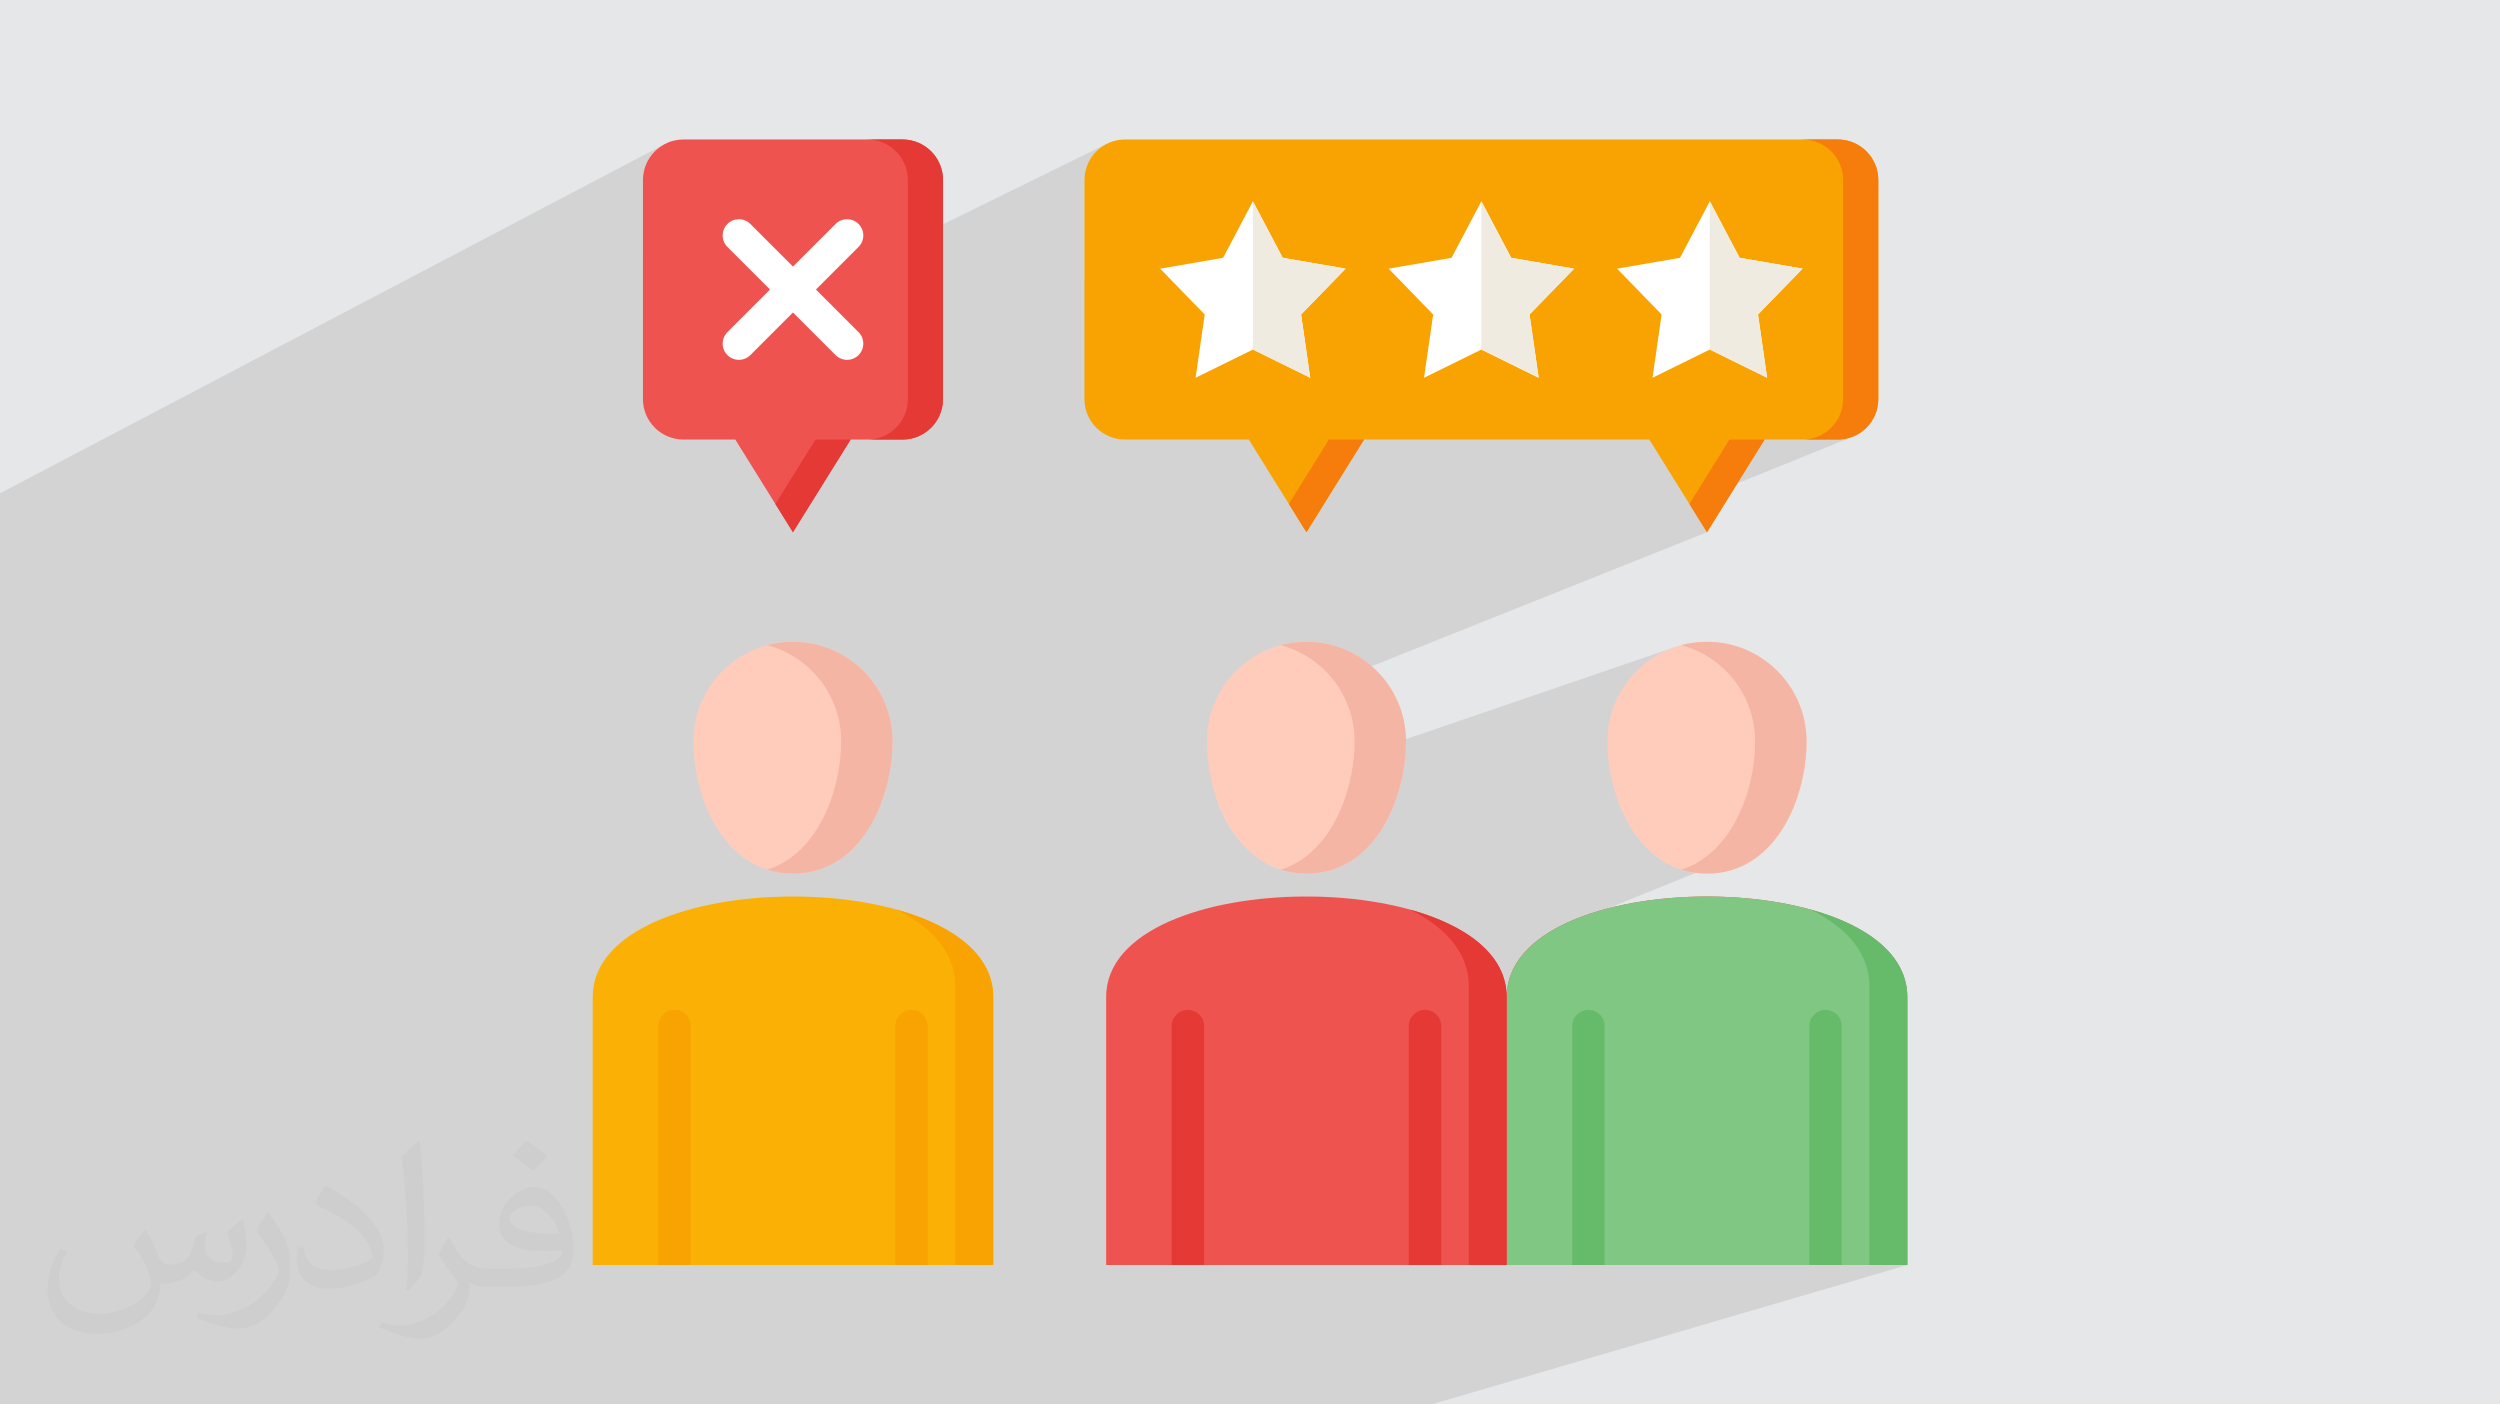 <?xml version="1.0" encoding="UTF-8"?>
<!DOCTYPE svg PUBLIC "-//W3C//DTD SVG 1.0//EN" "http://www.w3.org/TR/2001/REC-SVG-20010904/DTD/svg10.dtd">
<!-- Creator: CorelDRAW -->
<svg xmlns="http://www.w3.org/2000/svg" xml:space="preserve" width="94.192mm" height="52.917mm" version="1.0" style="shape-rendering:geometricPrecision; text-rendering:geometricPrecision; image-rendering:optimizeQuality; fill-rule:evenodd; clip-rule:evenodd"
viewBox="0 0 9404.92 5283.66"
 xmlns:xlink="http://www.w3.org/1999/xlink"
 xmlns:xodm="http://www.corel.com/coreldraw/odm/2003">
 <defs>
  <style type="text/css">
   <![CDATA[
    .fil10 {fill:#66BB6A;fill-rule:nonzero}
    .fil9 {fill:#81C784;fill-rule:nonzero}
    .fil6 {fill:#E53935;fill-rule:nonzero}
    .fil3 {fill:#EF5350;fill-rule:nonzero}
    .fil13 {fill:#EFEBE1;fill-rule:nonzero}
    .fil11 {fill:#F4B5A4;fill-rule:nonzero}
    .fil5 {fill:#F67C0B;fill-rule:nonzero}
    .fil4 {fill:#F9A302;fill-rule:nonzero}
    .fil12 {fill:#FAB005;fill-rule:nonzero}
    .fil8 {fill:#FFCCBC;fill-rule:nonzero}
    .fil7 {fill:white;fill-rule:nonzero}
    .fil2 {fill:#373435;fill-opacity:0.031}
    .fil1 {fill:#2B2A29;fill-opacity:0.102}
    .fil0 {fill:#E6E7E8}
   ]]>
  </style>
 </defs>
 <g id="Layer_x0020_1">
  <polygon class="fil0" points="-0,0 9404.92,0 9404.92,5283.66 -0,5283.66 "/>
  <polygon class="fil1" points="-0,3203.21 -0,3182.44 -0,3169 -0,3151.71 -0,3143.55 -0,3117.72 -0,3089.64 -0,3059.72 -0,2986.19 -0,2964.54 -0,2882.61 -0,2881.9 -0,2879.27 -0,2804.19 -0,2710.61 -0,2707.31 -0,2679.54 -0,2666.57 -0,2634.91 -0,2596.32 -0,2587.18 -0,2525.37 -0,2483.26 -0,2450.27 -0,2443.77 -0,2409.87 -0,2271.15 -0,2246.93 -0,2246.92 -0,2229.58 -0,2188.66 -0,1938.26 -0,1855.81 2498.49,543.14 2485.93,550.77 2474.19,559.53 2463.37,569.36 2453.54,580.17 2444.76,591.87 2437.13,604.41 2430.7,617.69 2425.58,631.64 2421.81,646.19 2419.51,661.26 2418.72,676.76 2418.72,955.27 3262.99,524.75 3395.25,524.75 3395.27,524.74 3410.83,525.52 3425.93,527.83 3440.51,531.6 3454.5,536.72 3467.81,543.14 3480.37,550.77 3492.1,559.53 3502.92,569.36 3512.76,580.17 3521.54,591.87 3529.17,604.41 3535.59,617.69 3540.72,631.64 3544.48,646.19 3546.79,661.26 3547.58,676.76 3547.58,843.8 4159.39,543.14 4146.83,550.77 4135.1,559.53 4124.28,569.36 4114.44,580.17 4105.66,591.87 4098.04,604.41 4091.61,617.69 4086.48,631.64 4082.72,646.19 4080.41,661.26 4079.62,676.76 4079.62,1056.92 4713.39,757.2 4825.48,969.83 5031.12,1005.27 5572.83,757.2 5684.92,969.83 5756.99,982.25 6781.45,524.75 6913.72,524.75 6913.74,524.74 6929.3,525.52 6944.41,527.83 6958.98,531.6 6972.97,536.72 6986.28,543.14 6998.84,550.77 7010.58,559.53 7021.4,569.36 7031.24,580.17 7040.01,591.87 7047.64,604.41 7054.07,617.69 7059.19,631.64 7062.96,646.19 7065.26,661.26 7066.05,676.76 7066.05,1501.3 7065.26,1516.85 7062.96,1531.96 7059.19,1546.54 7054.07,1560.53 7047.64,1573.84 7040.01,1586.4 7031.24,1598.13 7021.4,1608.94 7010.58,1618.79 6998.84,1627.57 6986.28,1635.19 6972.97,1641.6 6972.97,1641.61 6535.97,1818.34 6421.62,2002.28 5019.48,2562.41 5026,2571.13 5034.55,2583.58 5042.61,2596.39 5050.15,2609.54 5057.17,2623.02 5063.66,2636.81 5069.59,2650.9 5074.97,2665.27 5079.75,2679.92 5083.94,2694.83 5087.53,2709.98 5090.5,2725.35 5092.83,2740.95 5094.52,2756.76 5095.54,2772.74 5095.88,2788.91 4572.96,2992.76 4575.77,3001.51 4583.26,3022.27 4591.49,3042.72 4600.46,3062.76 4610.15,3082.35 4620.59,3101.41 4631.78,3119.91 4643.72,3137.75 4652.1,3149.06 4981.74,2885.82 6300.39,2434.56 6570.01,3206.33 5827.84,3506.96 6236.98,3974 7032.71,3710.49 7032.71,4639.74 7175.18,4758.93 5384.27,5283.66 5250.69,5283.66 5153.06,5283.66 5038.56,5283.66 4316.72,5283.66 4202.23,5283.66 3971.16,5283.66 3837.58,5283.66 3740.22,5283.66 2903.89,5283.66 2726.89,5283.66 2716.91,5283.66 2558.32,5283.66 2473.41,5283.66 2360.6,5283.66 2282.15,5283.66 2160.12,5283.66 2026.55,5283.66 1928.92,5283.66 1484.71,5283.66 1300.37,5283.66 1241.98,5283.66 1100.21,5283.66 1092.87,5283.66 1091.79,5283.66 761.04,5283.66 747.28,5283.66 544.77,5283.66 349.52,5283.66 340.71,5283.66 176.58,5283.66 -0,5283.66 -0,5276.43 -0,5158.61 -0,5140.97 -0,5123 -0,5111.13 -0,5086.34 -0,5082.78 -0,5081.59 -0,5063.53 -0,4862.58 -0,4786.88 -0,4782.9 -0,4775.46 -0,4741.12 -0,4634.81 -0,4596.6 -0,4511.17 -0,4511.16 -0,4488.9 -0,4488.89 -0,4463.89 -0,4442.55 -0,4441.71 -0,4391.37 -0,4388.72 -0,4118.92 -0,4077.51 -0,3957.32 -0,3910.56 -0,3869.83 -0,3823.46 -0,3761.72 -0,3760.5 -0,3723.11 -0,3723.1 -0,3716.1 -0,3696.9 -0,3692.64 -0,3609.47 -0,3545.09 -0,3451.1 -0,3443.83 -0,3420.78 -0,3403.06 -0,3384.46 -0,3361.05 -0,3361.04 -0,3359.8 -0,3325.04 -0,3240.9 -0,3235.31 -0,3235.3 -0,3222.06 "/>
  <path class="fil2" d="M548.54 4627.69c17.95,27.21 29.6,53.36 40.96,82.43 8.45,16.91 12.93,48.09 52.57,48.09 11.61,0 28.28,-3.42 43.06,-11.61 16.63,-8.73 29.32,-21.94 35.94,-42l15.85 -53.36 38.57 -19.02 2.64 2.64c-5.27,20.09 -6.59,39.36 -6.59,54.43 0,44.63 38.57,61.56 69.22,61.56 17.95,0 34.09,-8.73 34.09,-25.11 0,-21.13 -8.98,-57.06 -20.62,-89.29 17.95,-17.95 35.94,-35.94 56.53,-50.47l3.17 1.6c8.98,38.04 14,75.56 14,100.66 0,24.57 -10.83,51.79 -19.81,69.49 -18.49,34.87 -51.25,62.62 -90.87,62.62 -30.1,0 -63.65,-15.07 -86.66,-43.06l-1.32 0c-21.66,26.96 -55.22,51.25 -108.86,51.25l-16.63 0c-2.64,35.41 -10.29,60.49 -21.94,82.95 -31.95,62.34 -126.81,106.47 -216.1,106.47 -124.17,0 -186.51,-71.59 -186.51,-166.96 0,-58.91 19.27,-113.6 48.88,-152.42l24.29 10.04c-18.49,35.41 -30.91,68.68 -30.91,101.45 0,89.29 72.66,131.83 156.4,131.83 77.68,0 173.83,-49.41 191.28,-106.72 -6.59,-62.62 -30.1,-91.93 -66.04,-148.99 10.83,-19.02 24.83,-38.04 42.28,-58.38l3.17 0 0 0 0 0 -0.02 -0.09zm1432.13 -336.04c26.15,16.39 51.79,35.66 76.87,57.85 -14,19.81 -31.45,37.79 -53.11,53.64 -25.11,-20.34 -50.19,-37.79 -75.84,-56.27 17.42,-19.55 34.62,-38.29 52.04,-55.22l0 0 0 0 0 0 0 0 0 0 0.03 0zm13.47 244.11c-42.28,0 -76.87,27.75 -76.87,48.34 0,44.13 84.53,57.85 185.72,57.31 -12.68,-51.79 -57.06,-105.68 -108.86,-105.68l0.01 0.03zm-94.86 236.19c54.96,0 103.04,-1.6 139.74,-10.83 40.96,-10.29 75.56,-30.91 75.56,-45.17 0,-3.7 0,-8.19 -1.32,-11.89 -22.98,2.11 -49.41,2.11 -72.38,2.11 -74.49,0 -131.55,-16.91 -154.02,-58.66 -5.55,-11.61 -9.51,-24.57 -9.51,-39.36 0,-40.43 17.42,-79.79 48.09,-107 25.61,-22.45 53.89,-36.44 82.67,-36.44 52.04,0 93.51,41.75 122.57,107.54 15.85,35.94 26.68,77.4 26.68,129.72 0,34.87 -9.51,64.19 -31.17,85.85 -40.43,39.11 -114.92,53.89 -229.04,53.89l-51.79 0 0 0 -13.47 0c-28.28,0 -48.62,-5.02 -64.72,-17.42l-2.64 0c0.79,6.59 1.32,12.93 1.32,19.02 0,25.61 -8.45,58.38 -25.61,84.53 -50.72,75.3 -105.68,108.04 -153.24,108.04 -48.09,0 -107,-18.49 -160.11,-42.54l9.51 -18.49c17.17,7.13 40.96,11.89 73.7,11.89 85.85,0 198.66,-82.43 212.66,-163 -3.17,-6.59 -8.98,-15.32 -17.17,-24.57 -25.11,-29.85 -40.96,-54.68 -55.75,-80.83 12.68,-25.11 24.29,-45.17 35.13,-63.4l4.49 -0.53c36.72,74.77 69.99,117.55 144.23,117.55l11.61 0 0 0 53.89 0 0 0 0 0 0 0 0 0 0 0 0.09 0.01zm-371.98 79c6.34,-34.34 6.87,-72.91 6.87,-108.86l0 -53.36c0,-99.6 -12.68,-244.36 -22.98,-338.68 17.95,-19.27 43.06,-42 62.87,-57.31l5.81 1.6c13.47,118.62 16.63,256 16.63,383.06 0,33.3 -1.32,65.79 -4.49,89.55 -1.85,30.1 -19.27,52.83 -56.53,87.7l-8.19 -3.7zm-382.8 -157.19c1.85,46.77 24.83,83.49 105.15,83.49 49.93,0 92.19,-12.93 138.96,-35.13 8.45,-3.7 12.93,-8.73 12.93,-12.93 0,-29.32 -22.45,-68.15 -60.23,-103.55 -36.72,-33.3 -85.34,-62.62 -130.76,-82.18 -15.6,-6.59 -20.62,-13.47 -20.62,-20.09 0,-13.47 17.95,-41.75 32.77,-62.09l5.02 -0.53c52.04,27.21 110.17,67.64 153.24,112.53 39.11,41.47 63.4,83.49 63.4,129.19 0,33.81 -10.29,65.51 -26.96,95.11 -57.06,28.79 -117.83,50.72 -178.06,50.72 -73.17,0 -123.1,-34.34 -123.1,-114.92 0,-8.73 0,-22.19 3.17,-39.64l25.11 0 0 0 0 0 0 0 0 0 0 0 -0.02 0zm-132.37 -132.9l45.45 73.45c16.63,27.21 32.23,56.81 32.23,103.55l0 59.7c0,48.34 -30.91,100.13 -80.83,151.38 -39.11,34.62 -73.7,49.41 -105.68,49.41 -47.55,0 -101.98,-14.79 -164.85,-41.75l7.13 -18.49c19.81,5.27 42.79,9.77 71.06,9.77 90.36,-0.53 182.8,-66.57 225.08,-147.15 5.02,-9.26 6.87,-17.95 6.87,-24.04 0,-9.26 -5.02,-19.55 -8.98,-28.79 -22.98,-43.31 -48.62,-82.95 -76.87,-119.68 14.79,-23.25 29.6,-45.7 45.7,-67.9l3.7 0.53 0 0 0 0 0 0 0 0 0 0 -0.02 0.01z"/>
  <g id="_1592316676736">
   <path class="fil3" d="M5668.07 3751.02c0,-504.54 -1506.82,-504.54 -1506.82,0l0 1007.9 3013.93 0 0 -1007.9c0,-504.54 -1507.11,-504.54 -1507.11,0z"/>
   <path class="fil4" d="M4231.93 1653.6c-83.99,0 -152.31,-68.32 -152.31,-152.31l0 -824.53c0,-83.69 68.32,-152.02 152.31,-152.02l2681.81 0c83.99,0 152.31,68.33 152.31,152.02l0 824.53c0,83.99 -68.32,152.31 -152.31,152.31l-275.34 0 -216.78 348.68 -216.77 -348.68 -1073.27 0 -216.77 348.68 -216.79 -348.68 -466.08 0z"/>
   <path class="fil3" d="M3200.08 1653.6l-217.08 348.68 -216.77 -348.68 -195.19 0c-83.99,0 -152.31,-68.32 -152.31,-152.31l0 -824.53c0,-83.69 68.32,-152.02 152.31,-152.02l824.24 0c83.99,0 152.31,68.33 152.31,152.02l0 824.53c0,83.99 -68.32,152.31 -152.31,152.31l-195.19 0z"/>
   <polygon class="fil5" points="4848.67,1895.89 4914.81,2002.28 5131.58,1653.6 4999.3,1653.6 "/>
   <path class="fil5" d="M6913.74 524.75l-132.29 0c83.99,0 152.31,68.33 152.31,152.02l0 824.53c0,83.99 -68.32,152.31 -152.31,152.31l132.29 0c83.99,0 152.31,-68.32 152.31,-152.31l0 -824.54c0,-83.69 -68.32,-152.02 -152.31,-152.02l0 0.01z"/>
   <polygon class="fil5" points="6355.48,1895.89 6421.62,2002.28 6638.4,1653.6 6506.12,1653.6 "/>
   <polygon class="fil6" points="2916.9,1895.97 2983,2002.29 3200.08,1653.61 3067.8,1653.6 "/>
   <path class="fil6" d="M3395.27 524.75l-132.28 0c83.98,0 152.31,68.33 152.31,152.02l0 824.53c0,83.99 -68.33,152.31 -152.31,152.31l132.28 0c83.99,0 152.31,-68.32 152.31,-152.31l0 -824.54c0,-83.69 -68.32,-152.02 -152.31,-152.02l0 0.01z"/>
   <polygon class="fil7" points="5572.83,757.2 5684.92,969.83 5921.81,1010.65 5754.13,1183.07 5788.43,1421.14 5572.83,1314.98 5357.24,1421.14 5391.55,1183.07 5223.86,1010.65 5460.75,969.83 "/>
   <path class="fil8" d="M4914.81 2414.48c-206.73,0 -374.41,167.69 -374.41,374.4 0,219.45 118.89,497.45 374.41,497.45 263.2,0 374.4,-290.71 374.4,-497.45 0,-206.73 -167.69,-374.4 -374.4,-374.4z"/>
   <polygon class="fil7" points="6432.26,757.2 6320.19,969.83 6083.3,1010.65 6250.99,1183.07 6216.67,1421.14 6432.26,1314.98 6647.87,1421.14 6613.56,1183.07 6781.25,1010.65 6544.36,969.83 "/>
   <path class="fil8" d="M6421.62 2414.48c206.72,0 374.41,167.69 374.41,374.4 0,219.45 -118.89,497.45 -374.41,497.45 -263.2,0 -374.41,-290.71 -374.41,-497.45 0,-206.73 167.7,-374.4 374.41,-374.4z"/>
   <path class="fil9" d="M5668.07 3751.02l0 1007.9 1507.11 0 0 -1007.9c0,-504.54 -1507.1,-504.54 -1507.1,0l-0.01 0z"/>
   <path class="fil10" d="M6036.69 4758.91l0 -898.76c0,-33.72 -27.35,-61.06 -61.06,-61.06 -33.72,0 -61.06,27.34 -61.06,61.06l0 898.76 122.12 0z"/>
   <path class="fil10" d="M6928.66 4758.91l0 -898.76c0,-33.72 -27.34,-61.06 -61.06,-61.06 -33.71,0 -61.06,27.34 -61.06,61.06l0 898.76 122.12 0z"/>
   <path class="fil6" d="M4529.88 4758.91l0 -898.76c0,-33.72 -27.34,-61.06 -61.06,-61.06 -33.71,0 -61.06,27.34 -61.06,61.06l0 898.76 122.12 0z"/>
   <path class="fil6" d="M5421.83 4758.91l0 -898.76c0,-33.72 -27.34,-61.06 -61.05,-61.06 -33.72,0 -61.06,27.34 -61.06,61.06l0 898.76 122.11 0z"/>
   <path class="fil8" d="M2983 2414.48c-206.72,0 -374.4,167.69 -374.4,374.4 0,219.45 119.19,497.45 374.4,497.45 263.22,0 374.71,-290.71 374.71,-497.45 0,-206.73 -167.69,-374.4 -374.71,-374.4z"/>
   <path class="fil11" d="M4914.81 2414.48c-33.44,0 -65.82,4.44 -96.67,12.68 159.89,42.65 277.74,188.44 277.74,361.74 0,179.24 -83.68,421.5 -277.49,482.78 29.68,9.39 61.75,14.66 96.41,14.66 263.21,0 374.4,-290.71 374.4,-497.44 0,-206.74 -167.69,-374.41 -374.4,-374.41l0.01 -0.01z"/>
   <path class="fil11" d="M2983 2414.48c-33.4,0 -65.77,4.43 -96.6,12.66 160.08,42.62 277.98,188.43 277.98,361.74 0,179.24 -83.89,421.47 -277.73,482.77 29.68,9.41 61.72,14.67 96.36,14.67 263.22,0 374.7,-290.71 374.7,-497.44 0,-206.74 -167.69,-374.41 -374.7,-374.41l-0.01 0.01z"/>
   <path class="fil11" d="M6421.62 2414.48c-33.44,0 -65.83,4.44 -96.66,12.68 159.88,42.65 277.73,188.44 277.73,361.74 0,189.66 -88.91,422.92 -277.99,482.78 29.72,9.39 61.93,14.66 96.92,14.66 255.52,0 374.41,-278 374.41,-497.44 0,-206.73 -167.7,-374.41 -374.41,-374.41l0 -0.01z"/>
   <path class="fil12" d="M2229.74 3751.02l0 1007.9 1506.82 0 0 -1007.9c0,-504.54 -1506.82,-504.54 -1506.82,0l0 0z"/>
   <path class="fil6" d="M5302.85 3421.48c134.11,65.54 222.75,161.82 222.75,289.01l0 1048.43 142.46 0 0 -1007.9c0,-161.71 -154.88,-271.49 -365.22,-329.54l0 0z"/>
   <path class="fil10" d="M6809.94 3421.5c134.12,65.54 222.77,161.81 222.77,288.99l0 1048.43 142.46 0 0 -1007.9c0,-161.69 -154.88,-271.47 -365.23,-329.52l-0.01 0z"/>
   <path class="fil4" d="M3371.35 3421.48c134.11,65.54 222.76,161.82 222.76,289.01l0 1048.43 142.45 0 0 -1007.9c0,-161.71 -154.88,-271.49 -365.22,-329.54l0 0z"/>
   <path class="fil4" d="M2598.38 4758.91l0 -898.76c0,-33.72 -27.35,-61.06 -61.06,-61.06 -33.72,0 -61.06,27.34 -61.06,61.06l0 898.76 122.12 0z"/>
   <path class="fil4" d="M3490.05 4758.91l0 -898.76c0,-33.72 -27.34,-61.06 -61.06,-61.06 -33.71,0 -61.05,27.34 -61.05,61.06l0 898.76 122.11 0z"/>
   <polygon class="fil7" points="4713.39,757.2 4825.48,969.83 5062.38,1010.65 4894.69,1183.07 4929.01,1421.14 4713.39,1314.98 4497.8,1421.14 4532.11,1183.07 4364.43,1010.65 4601.31,969.83 "/>
   <path class="fil7" d="M3069.49 1089.18l160.32 -160.32c23.85,-23.84 23.85,-62.51 0,-86.35 -23.83,-23.83 -62.51,-23.83 -86.33,0l-160.33 160.34 -160.34 -160.34c-23.83,-23.83 -62.51,-23.83 -86.33,0 -23.85,23.84 -23.85,62.51 0,86.35l160.32 160.32 -160.32 160.32c-23.85,23.84 -23.85,62.51 0,86.34 11.91,11.92 27.55,17.88 43.16,17.88 15.63,0 31.25,-5.96 43.17,-17.88l160.33 -160.33 160.33 160.33c11.92,11.92 27.55,17.88 43.17,17.88 15.62,0 31.24,-5.96 43.16,-17.88 23.85,-23.83 23.85,-62.5 0,-86.34l-160.33 -160.32z"/>
   <polygon class="fil13" points="6544.36,969.83 6432.27,757.2 6432.27,1314.98 6647.87,1421.15 6613.56,1183.07 6781.25,1010.65 "/>
   <polygon class="fil13" points="5684.92,969.83 5572.83,757.2 5572.83,1314.98 5788.43,1421.15 5754.13,1183.07 5921.81,1010.65 "/>
   <polygon class="fil13" points="4825.48,969.83 4713.39,757.2 4713.39,1314.98 4928.99,1421.15 4894.69,1183.07 5062.38,1010.65 "/>
  </g>
 </g>
</svg>
